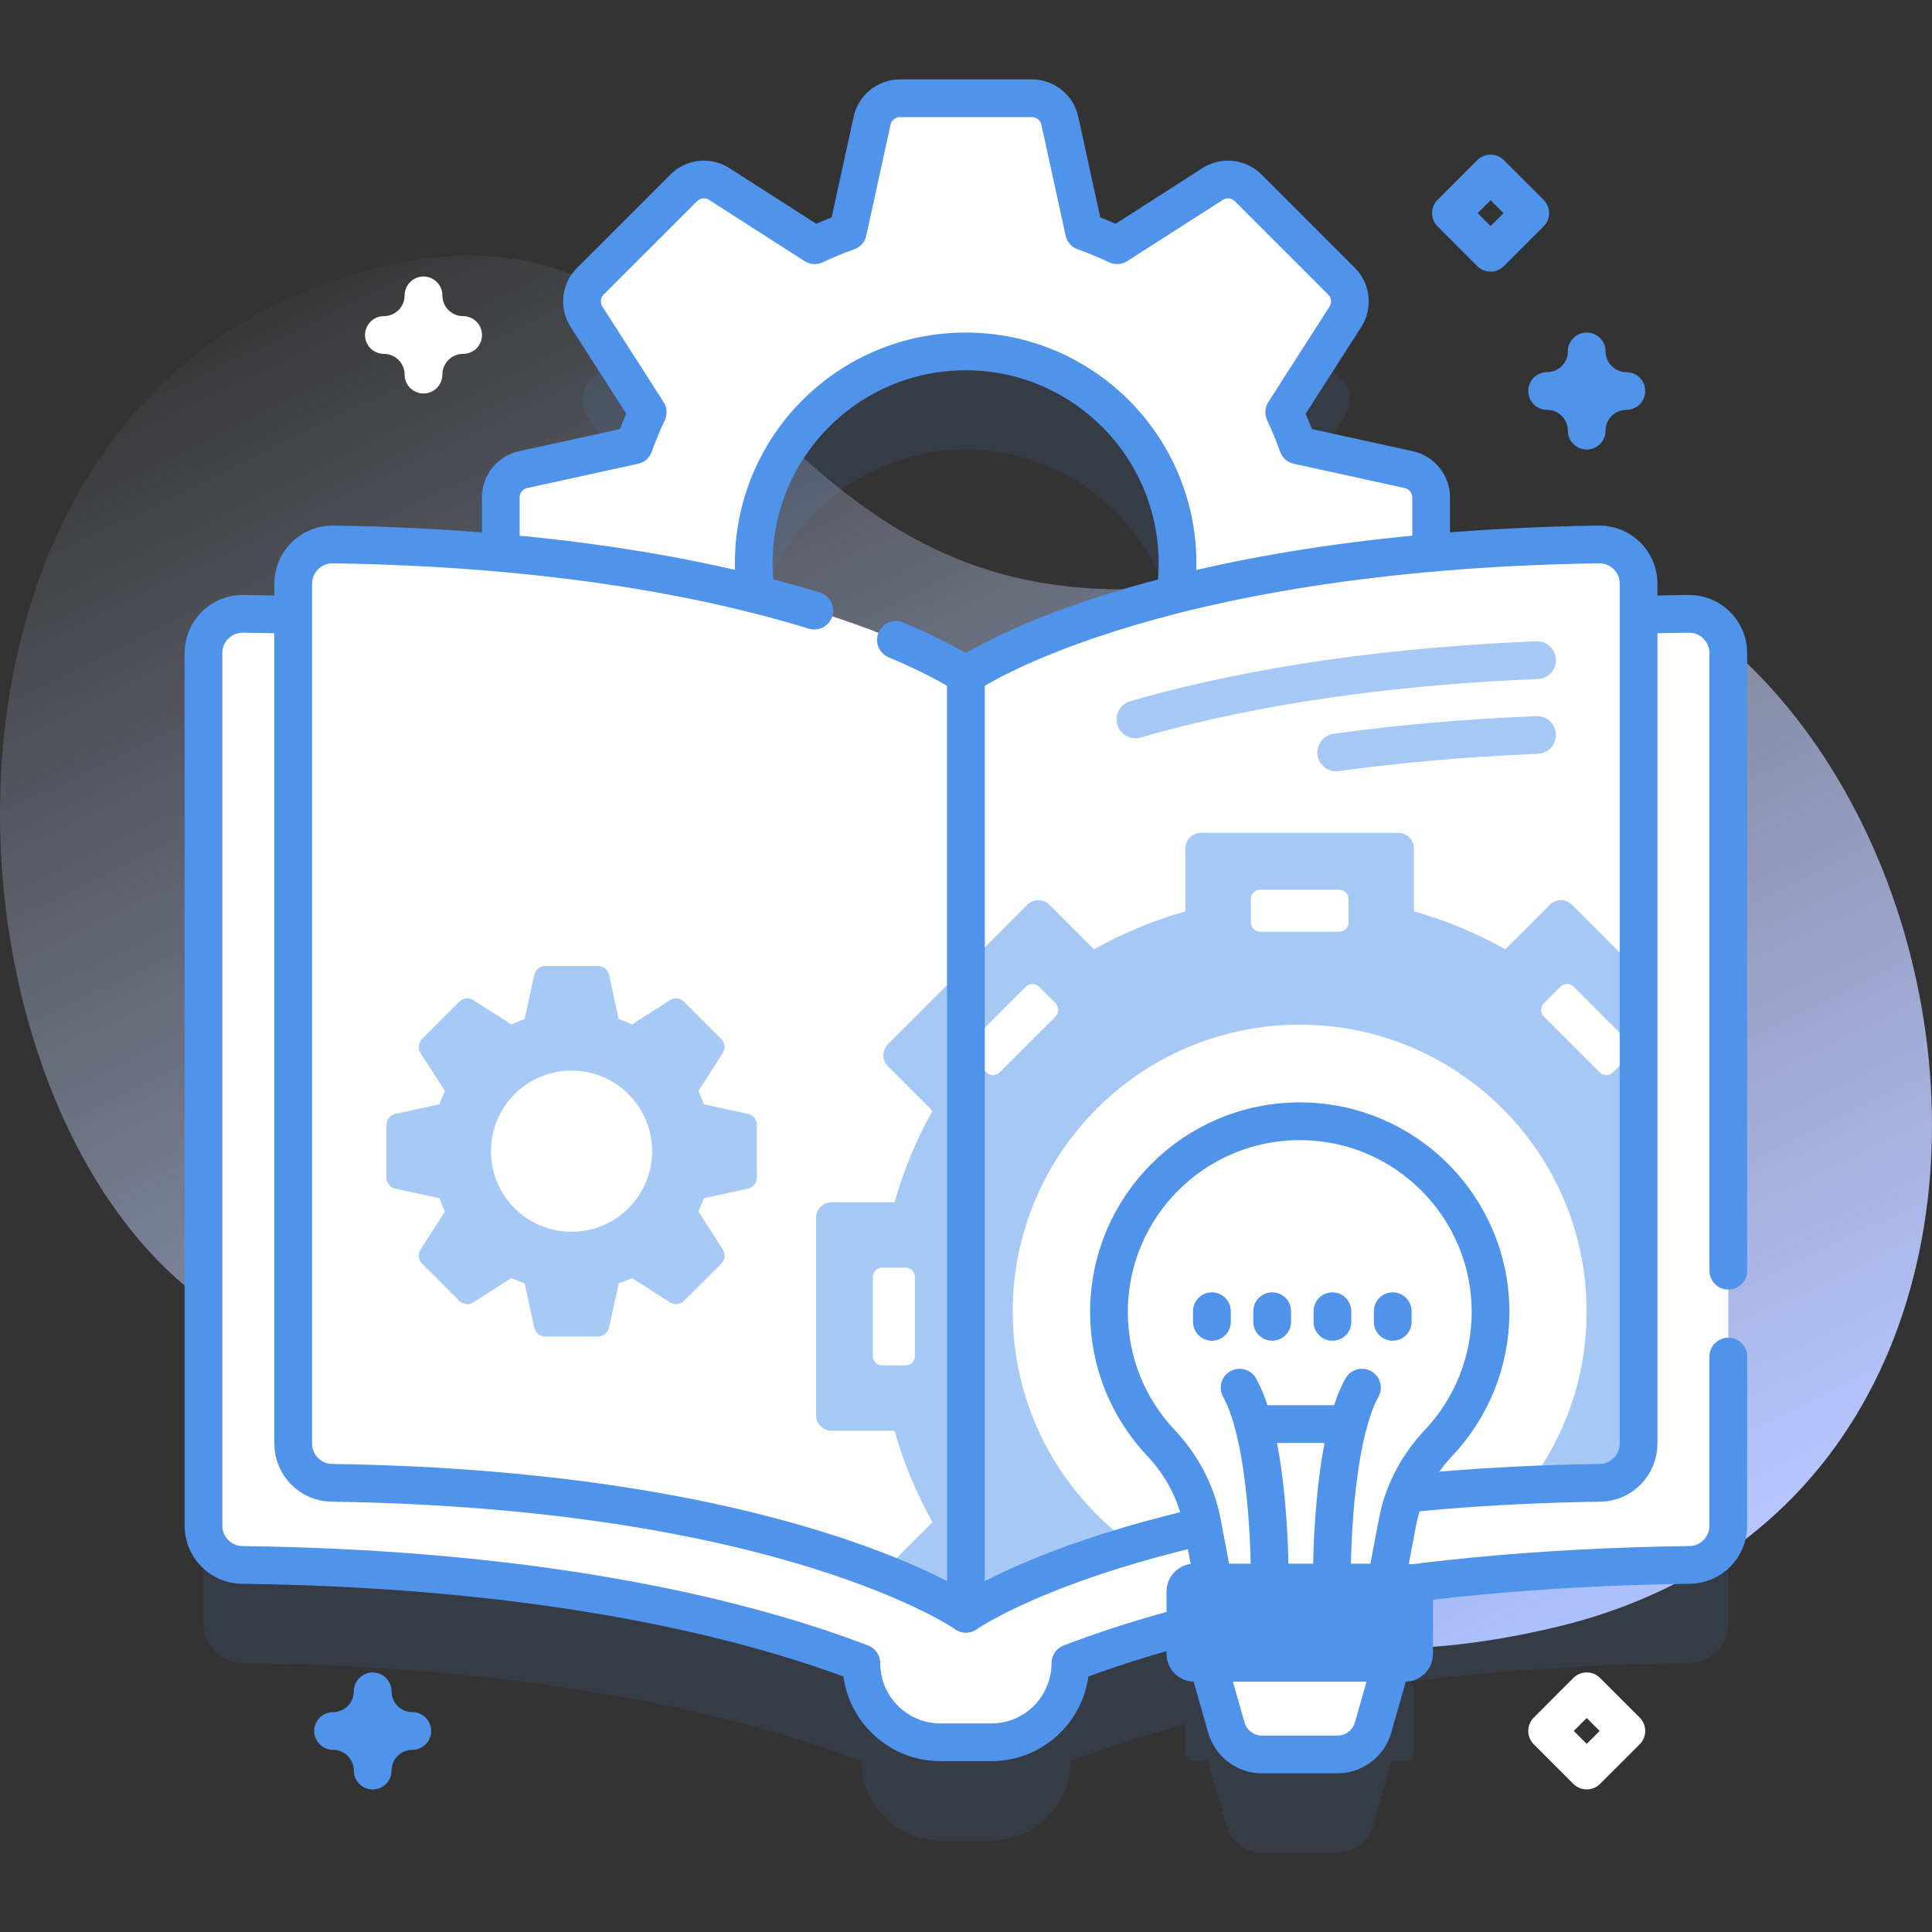 <svg width="60" height="60" viewBox="0 0 60 60" fill="none" xmlns="http://www.w3.org/2000/svg">
<rect x="0" y="0" width="60" height="60" fill="#333333" stroke="none"/>
<path d="M9.728 8.956C24.281 3.376 22.073 22.686 40.886 17.362C60.287 11.871 68.526 45.831 48.218 50.556C33.454 53.992 33.058 42.522 21.291 39.951C17.382 39.097 13.463 42.835 9.571 41.91C-1.613 39.249 -4.735 14.502 9.728 8.956Z" fill="url(#paint0_linear_3672_2744)"/>
<path opacity="0.1" d="M52.251 43.419V38.847H53.677V23.327C53.677 22.648 53.12 22.1 52.441 22.109C49.443 22.149 46.786 22.333 44.446 22.606C44.446 22.603 44.446 22.599 44.446 22.596V18.496C44.446 18.08 44.156 17.72 43.749 17.631L40.309 16.878C40.183 16.527 40.042 16.183 39.883 15.85L41.783 12.885C42.008 12.535 41.958 12.075 41.664 11.781L38.765 8.882C38.47 8.587 38.011 8.538 37.66 8.762L34.695 10.662C34.362 10.504 34.019 10.362 33.667 10.237L32.915 6.796C32.826 6.389 32.466 6.099 32.049 6.099H27.95C27.533 6.099 27.173 6.389 27.084 6.796L26.331 10.237C25.98 10.362 25.637 10.504 25.304 10.662L22.338 8.762C21.988 8.538 21.528 8.587 21.234 8.882L18.335 11.781C18.041 12.075 17.991 12.535 18.215 12.885L20.116 15.85C19.957 16.183 19.816 16.527 19.69 16.878L16.249 17.631C15.843 17.72 15.553 18.08 15.553 18.496V22.596C15.553 22.599 15.553 22.602 15.553 22.606C13.212 22.333 10.555 22.149 7.558 22.109C6.879 22.1 6.322 22.648 6.322 23.327V50.43C6.322 51.095 6.857 51.639 7.522 51.647C17.237 51.773 23.388 53.409 26.753 54.696C26.753 56.055 27.855 57.156 29.213 57.156H30.786C32.145 57.156 33.246 56.055 33.246 54.696C34.203 54.33 35.388 53.935 36.814 53.555V54.411C36.814 54.564 36.938 54.688 37.091 54.688H37.515L38.087 56.696C38.228 57.192 38.68 57.533 39.196 57.533H41.535C42.05 57.533 42.503 57.192 42.644 56.696L43.216 54.688H43.64C43.793 54.688 43.916 54.564 43.916 54.411V52.471C43.916 52.365 43.855 52.273 43.767 52.227C46.278 51.908 49.171 51.69 52.477 51.647C53.142 51.639 53.677 51.095 53.677 50.43V43.419L52.251 43.419ZM36.069 23.06C35.859 23.568 35.591 24.035 35.278 24.458C31.606 25.596 29.999 26.718 29.999 26.718C29.999 26.718 28.386 25.591 24.695 24.451C23.372 22.656 22.994 20.233 23.91 18.024C25.3 14.666 29.15 13.072 32.508 14.463C35.865 15.853 37.46 19.703 36.069 23.06Z" fill="#4F93EB"/>
<path d="M41.782 25.16L39.883 22.196C40.041 21.862 40.182 21.519 40.308 21.167L43.749 20.414C44.155 20.325 44.445 19.965 44.445 19.549V15.449C44.445 15.033 44.155 14.672 43.749 14.583L40.308 13.831C40.182 13.48 40.041 13.136 39.883 12.803L41.782 9.838C42.007 9.487 41.957 9.028 41.663 8.733L38.764 5.835C38.469 5.54 38.01 5.49 37.659 5.715L34.694 7.615C34.361 7.457 34.018 7.315 33.666 7.19L32.914 3.749C32.825 3.342 32.465 3.052 32.048 3.052H27.949C27.532 3.052 27.172 3.342 27.083 3.749L26.331 7.19C25.979 7.315 25.636 7.457 25.303 7.615L22.338 5.715C21.987 5.49 21.527 5.54 21.233 5.835L18.334 8.733C18.04 9.028 17.99 9.487 18.215 9.838L20.115 12.803C19.956 13.136 19.815 13.48 19.689 13.831L16.248 14.583C15.842 14.672 15.552 15.033 15.552 15.449V19.549C15.552 19.965 15.842 20.325 16.248 20.414L19.689 21.167C19.815 21.519 19.956 21.862 20.115 22.196L18.215 25.16C17.99 25.51 18.04 25.97 18.334 26.264L21.233 29.163C21.527 29.458 21.987 29.507 22.338 29.283L25.303 27.383C25.636 27.541 25.979 27.683 26.331 27.808L27.083 31.249C27.172 31.656 27.532 31.946 27.949 31.946H32.048C32.465 31.946 32.825 31.656 32.914 31.249L33.667 27.808C34.019 27.683 34.361 27.541 34.694 27.383L37.66 29.283C38.01 29.507 38.47 29.458 38.764 29.163L41.663 26.264C41.957 25.97 42.007 25.51 41.782 25.16ZM27.47 23.575C24.113 22.184 22.518 18.334 23.909 14.976C25.3 11.619 29.149 10.024 32.507 11.415C35.864 12.806 37.459 16.655 36.068 20.013C34.678 23.371 30.828 24.965 27.47 23.575Z" fill="white"/>
<path d="M29.989 9.038C25.318 9.038 21.532 12.824 21.532 17.495C21.532 22.165 25.318 25.951 29.989 25.951C34.659 25.951 38.445 22.165 38.445 17.495C38.445 12.824 34.659 9.038 29.989 9.038ZM36.068 20.013C34.678 23.371 30.828 24.965 27.47 23.574C24.113 22.183 22.518 18.334 23.909 14.976C25.3 11.619 29.149 10.024 32.507 11.415C35.865 12.806 37.459 16.655 36.068 20.013Z" fill="white"/>
<path d="M44.445 19.549V15.449C44.445 15.033 44.155 14.673 43.749 14.584L40.308 13.831C40.182 13.48 40.041 13.136 39.883 12.803L41.782 9.838C42.007 9.488 41.957 9.028 41.663 8.734L38.764 5.835C38.469 5.54 38.01 5.491 37.659 5.715L34.694 7.615C34.361 7.457 34.018 7.315 33.666 7.19L32.914 3.749C32.825 3.342 32.465 3.052 32.048 3.052H27.949C27.532 3.052 27.172 3.342 27.083 3.749L26.331 7.19C25.979 7.315 25.636 7.457 25.303 7.615L22.338 5.715C21.987 5.49 21.527 5.54 21.233 5.835L18.334 8.733C18.04 9.028 17.99 9.487 18.215 9.838L20.115 12.803C19.956 13.136 19.815 13.48 19.689 13.831L16.248 14.584C15.842 14.672 15.552 15.033 15.552 15.449V19.549C15.552 19.965 15.842 20.326 16.248 20.414L19.689 21.167C19.815 21.519 19.956 21.862 20.115 22.196L18.215 25.16C17.99 25.51 18.04 25.97 18.334 26.265L21.233 29.163C21.527 29.458 21.987 29.507 22.338 29.283L25.303 27.383C25.636 27.541 25.979 27.683 26.331 27.808L27.083 31.249C27.172 31.656 27.532 31.946 27.949 31.946H32.048C32.465 31.946 32.825 31.656 32.914 31.249L33.667 27.808C34.019 27.683 34.361 27.541 34.694 27.383L37.66 29.283C38.01 29.508 38.47 29.458 38.764 29.163L41.663 26.265C41.957 25.97 42.007 25.51 41.782 25.16L39.883 22.196C40.041 21.862 40.182 21.519 40.308 21.167L43.749 20.414C44.155 20.326 44.445 19.965 44.445 19.549Z" stroke="#4F93EB" stroke-width="1.172" stroke-miterlimit="10" stroke-linecap="round" stroke-linejoin="round"/>
<path d="M29.989 24.075C33.623 24.075 36.569 21.129 36.569 17.495C36.569 13.861 33.623 10.914 29.989 10.914C26.354 10.914 23.408 13.861 23.408 17.495C23.408 21.129 26.354 24.075 29.989 24.075Z" stroke="#4F93EB" stroke-width="1.172" stroke-miterlimit="10" stroke-linecap="round" stroke-linejoin="round"/>
<path d="M52.438 19.062C36.282 19.277 29.997 23.671 29.997 23.671C29.997 23.671 23.712 19.277 7.555 19.062C6.876 19.053 6.319 19.601 6.319 20.28V47.383C6.319 48.048 6.854 48.592 7.52 48.6C17.234 48.726 23.385 50.362 26.75 51.649C26.75 53.008 27.852 54.109 29.21 54.109H30.783C32.142 54.109 33.243 53.008 33.243 51.649C36.608 50.362 42.759 48.726 52.474 48.6C53.139 48.592 53.674 48.048 53.674 47.383V20.28C53.674 19.601 53.117 19.053 52.438 19.062Z" fill="white"/>
<path d="M53.674 39.462V20.28C53.674 19.601 53.117 19.053 52.438 19.062C36.282 19.277 29.997 23.671 29.997 23.671C29.997 23.671 23.712 19.277 7.555 19.062C6.876 19.053 6.319 19.601 6.319 20.28V47.383C6.319 48.048 6.854 48.592 7.52 48.6C17.234 48.726 23.385 50.362 26.75 51.649C26.75 53.008 27.852 54.109 29.21 54.109H30.783C32.142 54.109 33.243 53.008 33.243 51.649C36.608 50.362 42.759 48.726 52.474 48.6C53.139 48.592 53.674 48.048 53.674 47.383V42.129" stroke="#4F93EB" stroke-width="1.172" stroke-miterlimit="10" stroke-linecap="round" stroke-linejoin="round"/>
<path d="M10.304 46.05C24.48 46.258 29.997 50.115 29.997 50.115V20.973C29.997 20.973 24.491 17.123 10.346 16.908C9.665 16.898 9.106 17.445 9.106 18.126V44.833C9.106 45.498 9.64 46.041 10.304 46.05Z" fill="white"/>
<g opacity="0.5">
<path d="M22.446 38.804L21.69 37.624C21.753 37.491 21.809 37.355 21.859 37.214L23.23 36.915C23.391 36.879 23.507 36.736 23.507 36.57V34.937C23.507 34.771 23.392 34.628 23.23 34.593L21.859 34.293C21.809 34.153 21.753 34.016 21.69 33.883L22.446 32.703C22.536 32.563 22.516 32.38 22.399 32.263L21.244 31.108C21.127 30.991 20.944 30.971 20.805 31.061L19.624 31.817C19.491 31.754 19.355 31.698 19.214 31.648L18.915 30.277C18.879 30.116 18.736 30 18.57 30H16.937C16.771 30 16.628 30.115 16.593 30.277L16.293 31.648C16.152 31.698 16.016 31.754 15.883 31.817L14.703 31.061C14.563 30.971 14.38 30.991 14.263 31.108L13.108 32.263C12.991 32.38 12.971 32.563 13.06 32.703L13.817 33.883C13.754 34.016 13.698 34.153 13.648 34.293L12.277 34.593C12.116 34.628 12 34.771 12 34.937V36.57C12 36.736 12.115 36.879 12.277 36.915L13.648 37.214C13.698 37.355 13.754 37.491 13.817 37.624L13.061 38.804C12.971 38.944 12.991 39.127 13.108 39.245L14.263 40.399C14.38 40.516 14.563 40.536 14.703 40.446L15.883 39.69C16.016 39.753 16.153 39.809 16.293 39.859L16.593 41.23C16.628 41.391 16.771 41.507 16.937 41.507H18.57C18.736 41.507 18.879 41.392 18.915 41.23L19.214 39.859C19.355 39.809 19.491 39.753 19.624 39.69L20.805 40.446C20.944 40.536 21.127 40.516 21.245 40.399L22.399 39.245C22.516 39.127 22.536 38.944 22.446 38.804ZM17.75 38.254C16.367 38.254 15.247 37.134 15.247 35.752C15.247 34.37 16.367 33.249 17.75 33.249C19.131 33.249 20.252 34.37 20.252 35.752C20.252 37.134 19.131 38.254 17.75 38.254Z" fill="#4F93EB"/>
</g>
<path opacity="0.5" d="M29.997 30.008V50.115C29.997 50.115 29.206 49.562 27.452 48.862C27.476 48.787 27.517 48.716 27.576 48.656L28.959 47.272C28.461 46.385 28.063 45.433 27.781 44.433H25.827C25.56 44.433 25.343 44.216 25.343 43.949V37.822C25.343 37.555 25.56 37.338 25.827 37.338H27.781C28.063 36.337 28.461 35.386 28.959 34.499L27.576 33.115C27.387 32.926 27.387 32.619 27.576 32.429L29.997 30.008Z" fill="#4F93EB"/>
<path d="M49.69 46.05C35.515 46.258 29.997 50.115 29.997 50.115V20.973C29.997 20.973 35.504 17.123 49.649 16.908C50.33 16.898 50.888 17.445 50.888 18.126V44.833C50.888 45.498 50.355 46.041 49.69 46.05Z" fill="white"/>
<path opacity="0.5" d="M50.888 30.168V44.834C50.888 45.498 50.355 46.041 49.69 46.05C35.514 46.259 29.997 50.115 29.997 50.115V30.008L31.907 28.098C32.097 27.909 32.403 27.909 32.593 28.098L33.976 29.482C34.864 28.983 35.815 28.586 36.815 28.303V26.35C36.815 26.081 37.033 25.864 37.3 25.864H43.426C43.694 25.864 43.911 26.081 43.911 26.35V28.303C44.911 28.586 45.862 28.983 46.75 29.482L48.133 28.098C48.323 27.909 48.63 27.909 48.819 28.098L50.888 30.168Z" fill="#4F93EB"/>
<path d="M49.274 40.734C49.274 42.756 48.602 44.619 47.467 46.114C41.985 46.355 37.956 47.15 35.159 47.969C32.914 46.352 31.451 43.715 31.451 40.734C31.451 35.812 35.441 31.822 40.363 31.822C45.284 31.822 49.274 35.812 49.274 40.734Z" fill="white"/>
<path d="M40.364 32.993C36.094 32.993 32.621 36.466 32.621 40.734C32.621 43.614 34.2 46.215 36.701 47.555C39.046 46.976 42.063 46.458 45.837 46.205C47.286 44.759 48.105 42.806 48.105 40.734C48.105 36.466 44.632 32.993 40.364 32.993Z" fill="white"/>
<path d="M32.781 31.569L31.046 33.303C30.933 33.417 30.749 33.417 30.635 33.303L30.122 32.79C30.009 32.676 30.009 32.492 30.122 32.379L31.856 30.645C31.97 30.531 32.154 30.531 32.268 30.645L32.781 31.158C32.894 31.271 32.894 31.455 32.781 31.569Z" fill="white"/>
<path d="M48.87 30.645L50.604 32.379C50.717 32.492 50.717 32.676 50.604 32.79L50.091 33.303C49.977 33.417 49.793 33.417 49.68 33.303L47.946 31.569C47.832 31.455 47.832 31.271 47.946 31.158L48.458 30.645C48.572 30.531 48.756 30.531 48.87 30.645Z" fill="white"/>
<path d="M25.289 18.963C22.138 17.993 17.281 17.014 10.346 16.908C9.665 16.898 9.106 17.445 9.106 18.126V44.833C9.106 45.498 9.64 46.041 10.304 46.05C24.48 46.258 29.997 50.115 29.997 50.115V20.973C29.997 20.973 29.317 20.498 27.823 19.872" stroke="#4F93EB" stroke-width="1.172" stroke-miterlimit="10" stroke-linecap="round" stroke-linejoin="round"/>
<path d="M29.997 20.973C29.997 20.973 35.504 17.123 49.649 16.908C50.33 16.898 50.888 17.445 50.888 18.126V44.833C50.888 45.498 50.355 46.041 49.691 46.05C35.515 46.258 29.997 50.115 29.997 50.115" stroke="#4F93EB" stroke-width="1.172" stroke-miterlimit="10" stroke-linecap="round" stroke-linejoin="round"/>
<path opacity="0.5" d="M47.735 20.503C42.183 20.727 38.101 21.518 35.262 22.34" stroke="#4F93EB" stroke-width="1.172" stroke-miterlimit="10" stroke-linecap="round" stroke-linejoin="round"/>
<path opacity="0.5" d="M47.734 22.826C45.401 22.92 43.328 23.114 41.497 23.368" stroke="#4F93EB" stroke-width="1.172" stroke-miterlimit="10" stroke-linecap="round" stroke-linejoin="round"/>
<path d="M14.547 23.041C13.861 22.997 13.15 22.963 12.412 22.939" stroke="white" stroke-width="1.172" stroke-miterlimit="10" stroke-linecap="round" stroke-linejoin="round"/>
<path d="M15.605 24.979V25.458C14.601 25.376 13.537 25.316 12.413 25.279V20.598C13.537 20.636 14.601 20.697 15.605 20.777V21.327" stroke="white" stroke-width="1.172" stroke-miterlimit="10" stroke-linecap="round" stroke-linejoin="round"/>
<path d="M41.59 28.936H39.137C38.977 28.936 38.847 28.806 38.847 28.646V27.92C38.847 27.76 38.977 27.63 39.137 27.63H41.59C41.751 27.63 41.881 27.76 41.881 27.92V28.646C41.881 28.806 41.751 28.936 41.59 28.936Z" fill="white"/>
<path d="M28.414 39.66V42.112C28.414 42.273 28.284 42.403 28.124 42.403H27.398C27.238 42.403 27.107 42.273 27.107 42.112V39.66C27.107 39.499 27.238 39.369 27.398 39.369H28.124C28.284 39.369 28.414 39.499 28.414 39.66Z" fill="white"/>
<path d="M42.967 49.556L43.4 47.273C43.576 46.346 44.027 45.498 44.675 44.812C45.676 43.751 46.29 42.321 46.29 40.747C46.29 37.474 43.637 34.822 40.365 34.822C37.092 34.822 34.44 37.474 34.44 40.747C34.44 42.321 35.053 43.751 36.054 44.812C36.702 45.498 37.153 46.346 37.329 47.273L37.762 49.556H42.967Z" fill="white"/>
<path d="M39.43 48.805C39.43 48.805 39.43 44.768 38.497 43.095" stroke="#4F93EB" stroke-width="1.172" stroke-miterlimit="10" stroke-linecap="round" stroke-linejoin="round"/>
<path d="M41.364 48.805C41.364 48.805 41.364 44.768 42.297 43.095" stroke="#4F93EB" stroke-width="1.172" stroke-miterlimit="10" stroke-linecap="round" stroke-linejoin="round"/>
<path d="M42.967 49.556L43.4 47.273C43.576 46.346 44.027 45.498 44.675 44.812C45.676 43.751 46.29 42.321 46.29 40.747C46.29 37.474 43.637 34.822 40.365 34.822C37.092 34.822 34.44 37.474 34.44 40.747C34.44 42.321 35.053 43.751 36.054 44.812C36.702 45.498 37.153 46.346 37.329 47.273L37.762 49.556H42.967Z" stroke="#4F93EB" stroke-width="1.172" stroke-miterlimit="10" stroke-linecap="round" stroke-linejoin="round"/>
<path d="M41.534 54.486H39.194C38.679 54.486 38.226 54.145 38.085 53.649L37.401 51.247H43.327L42.643 53.649C42.502 54.145 42.049 54.486 41.534 54.486Z" fill="white"/>
<path d="M41.534 54.486H39.194C38.679 54.486 38.226 54.145 38.085 53.649L37.401 51.247H43.327L42.643 53.649C42.502 54.145 42.049 54.486 41.534 54.486Z" stroke="#4F93EB" stroke-width="1.172" stroke-miterlimit="10" stroke-linecap="round" stroke-linejoin="round"/>
<path d="M43.639 51.641H37.09C36.937 51.641 36.813 51.517 36.813 51.364V49.424C36.813 49.272 36.937 49.148 37.09 49.148H43.639C43.792 49.148 43.916 49.272 43.916 49.424V51.364C43.916 51.517 43.792 51.641 43.639 51.641Z" fill="#4F93EB"/>
<path d="M43.639 51.641H37.09C36.937 51.641 36.813 51.517 36.813 51.364V49.424C36.813 49.272 36.937 49.148 37.09 49.148H43.639C43.792 49.148 43.916 49.272 43.916 49.424V51.364C43.916 51.517 43.792 51.641 43.639 51.641Z" stroke="#4F93EB" stroke-width="1.172" stroke-miterlimit="10" stroke-linecap="round" stroke-linejoin="round"/>
<path d="M38.965 44.226H41.87" stroke="#4F93EB" stroke-width="1.172" stroke-miterlimit="10" stroke-linecap="round" stroke-linejoin="round"/>
<path d="M37.637 40.721V41.051" stroke="#4F93EB" stroke-width="1.172" stroke-miterlimit="10" stroke-linecap="round" stroke-linejoin="round"/>
<path d="M39.509 40.721V41.051" stroke="#4F93EB" stroke-width="1.172" stroke-miterlimit="10" stroke-linecap="round" stroke-linejoin="round"/>
<path d="M41.38 40.721V41.051" stroke="#4F93EB" stroke-width="1.172" stroke-miterlimit="10" stroke-linecap="round" stroke-linejoin="round"/>
<path d="M43.252 40.721V41.051" stroke="#4F93EB" stroke-width="1.172" stroke-miterlimit="10" stroke-linecap="round" stroke-linejoin="round"/>
<path d="M49.277 10.913C49.277 11.592 48.726 12.143 48.047 12.143C48.726 12.143 49.277 12.694 49.277 13.374C49.277 12.694 49.828 12.143 50.508 12.143C49.828 12.143 49.277 11.592 49.277 10.913Z" stroke="#4F93EB" stroke-width="1.172" stroke-miterlimit="10" stroke-linecap="round" stroke-linejoin="round"/>
<path d="M11.574 52.526C11.574 53.206 11.023 53.757 10.344 53.757C11.023 53.757 11.574 54.307 11.574 54.987C11.574 54.307 12.125 53.757 12.805 53.757C12.125 53.757 11.574 53.206 11.574 52.526Z" stroke="#4F93EB" stroke-width="1.172" stroke-miterlimit="10" stroke-linecap="round" stroke-linejoin="round"/>
<path d="M13.152 9.173C13.152 9.853 12.601 10.404 11.922 10.404C12.601 10.404 13.152 10.955 13.152 11.634C13.152 10.955 13.703 10.404 14.383 10.404C13.703 10.404 13.152 9.853 13.152 9.173Z" stroke="white" stroke-width="1.172" stroke-miterlimit="10" stroke-linecap="round" stroke-linejoin="round"/>
<path d="M47.522 6.619L46.291 5.389L45.061 6.619L46.291 7.85L47.522 6.619Z" stroke="#4F93EB" stroke-width="1.172" stroke-miterlimit="10" stroke-linecap="round" stroke-linejoin="round"/>
<path d="M50.508 53.756L49.277 52.525L48.047 53.756L49.277 54.986L50.508 53.756Z" stroke="white" stroke-width="1.172" stroke-miterlimit="10" stroke-linecap="round" stroke-linejoin="round"/>
<defs>
<linearGradient id="paint0_linear_3672_2744" x1="3.467" y1="10.278" x2="27.707" y2="60.063" gradientUnits="userSpaceOnUse">
<stop stop-color="#D2DEFF" stop-opacity="0"/>
<stop offset="1" stop-color="#B7C5FF"/>
</linearGradient>
</defs>
</svg>
